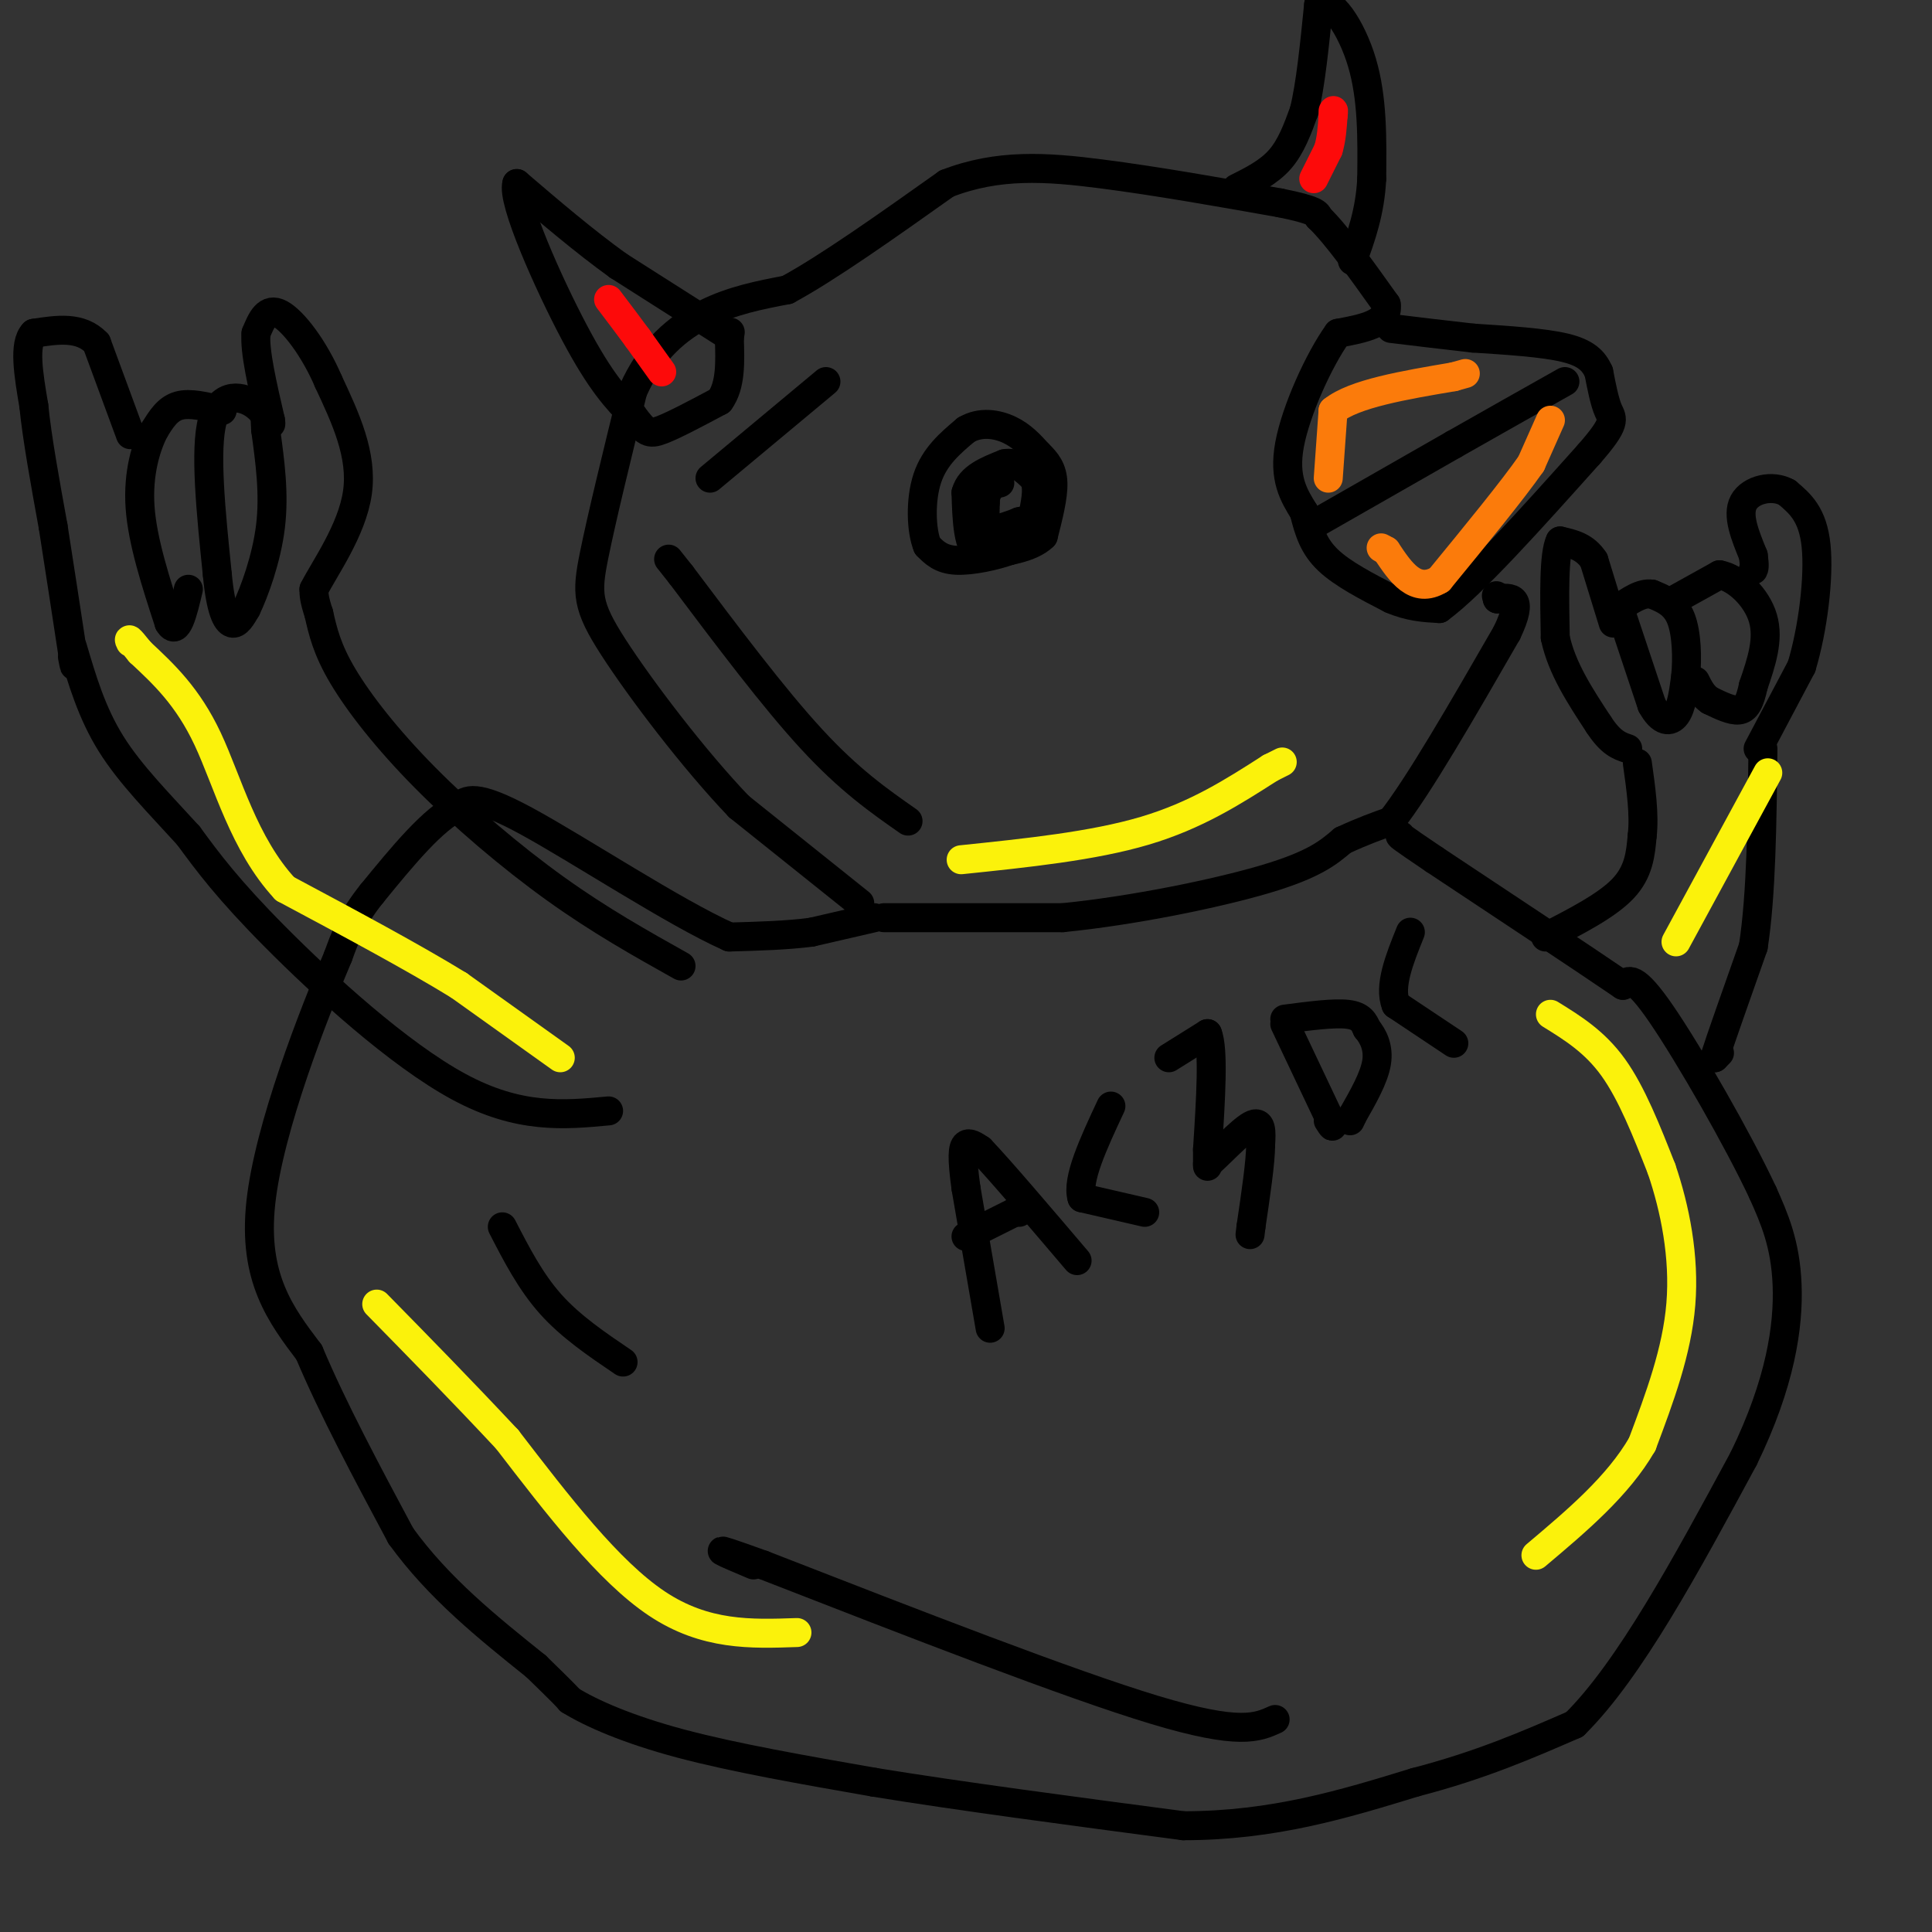 <svg viewBox='0 0 400 400' version='1.1' xmlns='http://www.w3.org/2000/svg' xmlns:xlink='http://www.w3.org/1999/xlink'><rect x="0" y="0" width="400" height="400" fill="#333333" stroke="none"/><g fill='none' stroke='#000000' stroke-width='6' stroke-linecap='round' stroke-linejoin='round'><path d='M178,187c0.000,0.000 -25.000,-20.000 -25,-20'/><path d='M153,167c-9.417,-9.833 -20.458,-24.417 -26,-33c-5.542,-8.583 -5.583,-11.167 -4,-19c1.583,-7.833 4.792,-20.917 8,-34'/><path d='M131,81c3.822,-8.622 9.378,-13.178 15,-16c5.622,-2.822 11.311,-3.911 17,-5'/><path d='M163,60c8.333,-4.500 20.667,-13.250 33,-22'/><path d='M196,38c10.600,-4.133 20.600,-3.467 32,-2c11.400,1.467 24.200,3.733 37,6'/><path d='M265,42c7.500,1.500 7.750,2.250 8,3'/><path d='M273,45c3.667,3.500 8.833,10.750 14,18'/><path d='M287,63c0.667,4.000 -4.667,5.000 -10,6'/><path d='M277,69c-3.911,5.422 -8.689,15.978 -10,23c-1.311,7.022 0.844,10.511 3,14'/><path d='M270,106c1.000,4.044 2.000,7.156 5,10c3.000,2.844 8.000,5.422 13,8'/><path d='M288,124c3.833,1.667 6.917,1.833 10,2'/><path d='M298,126c6.833,-5.000 18.917,-18.500 31,-32'/><path d='M329,94c5.800,-6.622 4.800,-7.178 4,-9c-0.800,-1.822 -1.400,-4.911 -2,-8'/><path d='M331,77c-1.022,-2.267 -2.578,-3.933 -7,-5c-4.422,-1.067 -11.711,-1.533 -19,-2'/><path d='M305,70c-6.000,-0.667 -11.500,-1.333 -17,-2'/><path d='M273,108c0.000,0.000 28.000,-16.000 28,-16'/><path d='M301,92c8.500,-4.833 15.750,-8.917 23,-13'/><path d='M213,111c0.000,0.000 -4.000,3.000 -4,3'/><path d='M209,114c-2.800,1.044 -7.800,2.156 -11,2c-3.200,-0.156 -4.600,-1.578 -6,-3'/><path d='M192,113c-1.289,-3.133 -1.511,-9.467 0,-14c1.511,-4.533 4.756,-7.267 8,-10'/><path d='M200,89c2.978,-1.778 6.422,-1.222 9,0c2.578,1.222 4.289,3.111 6,5'/><path d='M215,94c1.689,1.622 2.911,3.178 3,6c0.089,2.822 -0.956,6.911 -2,11'/><path d='M216,111c-2.500,2.500 -7.750,3.250 -13,4'/><path d='M203,115c-2.667,-1.500 -2.833,-7.250 -3,-13'/><path d='M200,102c0.833,-3.167 4.417,-4.583 8,-6'/><path d='M208,96c2.333,-0.500 4.167,1.250 6,3'/><path d='M214,99c1.000,1.667 0.500,4.333 0,7'/><path d='M214,106c-0.500,1.500 -1.750,1.750 -3,2'/><path d='M211,108c-1.500,0.667 -3.750,1.333 -6,2'/><path d='M205,110c-1.167,-0.667 -1.083,-3.333 -1,-6'/><path d='M204,104c0.000,-1.500 0.500,-2.250 1,-3'/><path d='M205,101c0.500,-0.667 1.250,-0.833 2,-1'/><path d='M183,190c0.000,0.000 37.000,0.000 37,0'/><path d='M220,190c14.378,-1.422 31.822,-4.978 42,-8c10.178,-3.022 13.089,-5.511 16,-8'/><path d='M278,174c4.333,-2.000 7.167,-3.000 10,-4'/><path d='M288,170c5.667,-7.167 14.833,-23.083 24,-39'/><path d='M312,131c3.667,-7.667 0.833,-7.333 -2,-7'/><path d='M310,124c-0.333,-1.167 -0.167,-0.583 0,0'/><path d='M181,190c0.000,0.000 -13.000,3.000 -13,3'/><path d='M168,193c-5.000,0.667 -11.000,0.833 -17,1'/><path d='M151,194c-11.356,-5.044 -31.244,-18.156 -42,-24c-10.756,-5.844 -12.378,-4.422 -14,-3'/><path d='M95,167c-5.333,2.500 -11.667,10.250 -18,18'/><path d='M77,185c-4.167,5.167 -5.583,9.083 -7,13'/><path d='M70,198c-5.089,11.978 -14.311,35.422 -16,51c-1.689,15.578 4.156,23.289 10,31'/><path d='M64,280c4.833,11.500 11.917,24.750 19,38'/><path d='M83,318c7.833,10.833 17.917,18.917 28,27'/><path d='M111,345c5.833,5.667 6.417,6.333 7,7'/><path d='M118,352c4.422,2.733 11.978,6.067 23,9c11.022,2.933 25.511,5.467 40,8'/><path d='M181,369c17.333,2.833 40.667,5.917 64,9'/><path d='M245,378c18.667,0.000 33.333,-4.500 48,-9'/><path d='M293,369c13.500,-3.500 23.250,-7.750 33,-12'/><path d='M326,357c11.333,-11.167 23.167,-33.083 35,-55'/><path d='M361,302c7.667,-15.711 9.333,-27.489 9,-36c-0.333,-8.511 -2.667,-13.756 -5,-19'/><path d='M365,247c-5.089,-10.911 -15.311,-28.689 -21,-37c-5.689,-8.311 -6.844,-7.156 -8,-6'/><path d='M336,204c-7.833,-5.333 -23.417,-15.667 -39,-26'/><path d='M297,178c-7.667,-5.167 -7.333,-5.083 -7,-5'/><path d='M264,356c-3.667,1.667 -7.333,3.333 -25,-2c-17.667,-5.333 -49.333,-17.667 -81,-30'/><path d='M158,324c-13.833,-5.000 -7.917,-2.500 -2,0'/><path d='M104,254c2.917,5.667 5.833,11.333 10,16c4.167,4.667 9.583,8.333 15,12'/><path d='M188,170c-6.083,-4.250 -12.167,-8.500 -20,-17c-7.833,-8.500 -17.417,-21.250 -27,-34'/><path d='M141,119c-4.500,-5.667 -2.250,-2.833 0,0'/><path d='M147,99c0.000,0.000 24.000,-20.000 24,-20'/><path d='M320,194c6.333,-3.250 12.667,-6.500 16,-10c3.333,-3.500 3.667,-7.250 4,-11'/><path d='M340,173c0.500,-4.333 -0.250,-9.667 -1,-15'/><path d='M356,218c0.000,0.000 -1.000,1.000 -1,1'/><path d='M355,219c1.167,-3.667 4.583,-13.333 8,-23'/><path d='M363,196c1.667,-10.667 1.833,-25.833 2,-41'/><path d='M336,128c0.000,0.000 6.000,18.000 6,18'/><path d='M342,146c1.956,3.600 3.844,3.600 5,2c1.156,-1.600 1.578,-4.800 2,-8'/><path d='M349,140c0.356,-3.689 0.244,-8.911 -1,-12c-1.244,-3.089 -3.622,-4.044 -6,-5'/><path d='M342,123c-2.167,-0.333 -4.583,1.333 -7,3'/><path d='M347,124c0.000,0.000 9.000,-5.000 9,-5'/><path d='M356,119c3.489,0.600 7.711,4.600 9,9c1.289,4.400 -0.356,9.200 -2,14'/><path d='M363,142c-0.711,3.378 -1.489,4.822 -3,5c-1.511,0.178 -3.756,-0.911 -6,-2'/><path d='M354,145c-1.500,-1.000 -2.250,-2.500 -3,-4'/><path d='M334,129c0.000,0.000 -4.000,-13.000 -4,-13'/><path d='M330,116c-1.833,-2.833 -4.417,-3.417 -7,-4'/><path d='M323,112c-1.333,2.667 -1.167,11.333 -1,20'/><path d='M322,132c1.333,6.333 5.167,12.167 9,18'/><path d='M331,150c2.500,3.833 4.250,4.417 6,5'/><path d='M364,155c0.000,0.000 9.000,-17.000 9,-17'/><path d='M373,138c2.333,-7.711 3.667,-18.489 3,-25c-0.667,-6.511 -3.333,-8.756 -6,-11'/><path d='M370,102c-3.022,-1.756 -7.578,-0.644 -9,2c-1.422,2.644 0.289,6.822 2,11'/><path d='M363,115c0.333,2.333 0.167,2.667 0,3'/><path d='M126,230c-9.267,0.867 -18.533,1.733 -31,-5c-12.467,-6.733 -28.133,-21.067 -38,-31c-9.867,-9.933 -13.933,-15.467 -18,-21'/><path d='M39,173c-6.000,-6.600 -12.000,-12.600 -16,-19c-4.000,-6.400 -6.000,-13.200 -8,-20'/><path d='M141,200c-8.411,-4.708 -16.821,-9.417 -26,-16c-9.179,-6.583 -19.125,-15.042 -27,-23c-7.875,-7.958 -13.679,-15.417 -17,-21c-3.321,-5.583 -4.161,-9.292 -5,-13'/><path d='M66,127c-1.000,-3.000 -1.000,-4.000 -1,-5'/><path d='M65,122c2.111,-4.200 7.889,-12.200 9,-20c1.111,-7.800 -2.444,-15.400 -6,-23'/><path d='M68,79c-2.933,-6.867 -7.267,-12.533 -10,-14c-2.733,-1.467 -3.867,1.267 -5,4'/><path d='M53,69c-0.333,3.667 1.333,10.833 3,18'/><path d='M56,87c0.333,2.310 -0.333,-0.917 -3,-3c-2.667,-2.083 -7.333,-3.024 -9,3c-1.667,6.024 -0.333,19.012 1,32'/><path d='M45,119c0.689,7.333 1.911,9.667 3,10c1.089,0.333 2.044,-1.333 3,-3'/><path d='M51,126c1.622,-3.356 4.178,-10.244 5,-17c0.822,-6.756 -0.089,-13.378 -1,-20'/><path d='M55,89c-0.167,-3.333 -0.083,-1.667 0,0'/><path d='M46,85c-3.333,-0.833 -6.667,-1.667 -9,-1c-2.333,0.667 -3.667,2.833 -5,5'/><path d='M32,89c-1.711,3.267 -3.489,8.933 -3,16c0.489,7.067 3.244,15.533 6,24'/><path d='M35,129c1.667,2.833 2.833,-2.083 4,-7'/><path d='M27,90c0.000,0.000 -7.000,-19.000 -7,-19'/><path d='M20,71c-3.333,-3.500 -8.167,-2.750 -13,-2'/><path d='M7,69c-2.167,2.167 -1.083,8.583 0,15'/><path d='M7,84c0.667,6.667 2.333,15.833 4,25'/><path d='M11,109c1.333,8.500 2.667,17.250 4,26'/><path d='M15,135c0.667,4.500 0.333,2.750 0,1'/><path d='M205,275c0.000,0.000 -5.000,-29.000 -5,-29'/><path d='M200,246c-0.911,-6.556 -0.689,-8.444 0,-9c0.689,-0.556 1.844,0.222 3,1'/><path d='M203,238c3.833,4.000 11.917,13.500 20,23'/><path d='M200,256c0.000,0.000 10.000,-5.000 10,-5'/><path d='M210,251c1.833,-0.833 1.417,-0.417 1,0'/><path d='M237,251c0.000,0.000 -13.000,-3.000 -13,-3'/><path d='M224,248c-1.167,-3.667 2.417,-11.333 6,-19'/><path d='M242,219c0.000,0.000 8.000,-5.000 8,-5'/><path d='M250,214c1.333,3.167 0.667,13.583 0,24'/><path d='M250,238c0.000,4.500 0.000,3.750 0,3'/><path d='M250,241c1.911,-1.489 6.689,-6.711 9,-8c2.311,-1.289 2.156,1.356 2,4'/><path d='M261,237c0.000,3.500 -1.000,10.250 -2,17'/><path d='M259,254c-0.333,2.833 -0.167,1.417 0,0'/><path d='M266,212c0.000,0.000 9.000,19.000 9,19'/><path d='M275,231c1.500,3.333 0.750,2.167 0,1'/><path d='M266,211c5.083,-0.667 10.167,-1.333 13,-1c2.833,0.333 3.417,1.667 4,3'/><path d='M283,213c1.289,1.533 2.511,3.867 2,7c-0.511,3.133 -2.756,7.067 -5,11'/><path d='M280,231c-0.833,1.833 -0.417,0.917 0,0'/><path d='M301,216c0.000,0.000 -12.000,-8.000 -12,-8'/><path d='M289,208c-1.500,-3.833 0.750,-9.417 3,-15'/><path d='M256,39c3.333,-1.667 6.667,-3.333 9,-6c2.333,-2.667 3.667,-6.333 5,-10'/><path d='M270,23c1.333,-5.333 2.167,-13.667 3,-22'/><path d='M273,1c2.378,-1.822 6.822,4.622 9,12c2.178,7.378 2.089,15.689 2,24'/><path d='M284,37c-0.333,6.833 -2.167,11.917 -4,17'/><path d='M150,69c0.000,0.000 -22.000,-14.000 -22,-14'/><path d='M128,55c-7.167,-5.167 -14.083,-11.083 -21,-17'/><path d='M107,38c-1.133,3.489 6.533,20.711 12,31c5.467,10.289 8.733,13.644 12,17'/><path d='M131,86c2.667,3.578 3.333,4.022 6,3c2.667,-1.022 7.333,-3.511 12,-6'/><path d='M149,83c2.333,-3.167 2.167,-8.083 2,-13'/><path d='M151,70c0.333,-2.167 0.167,-1.083 0,0'/></g>
<g fill='none' stroke='#FB7B0B' stroke-width='6' stroke-linecap='round' stroke-linejoin='round'><path d='M321,87c0.000,0.000 -4.000,9.000 -4,9'/><path d='M317,96c-3.833,5.500 -11.417,14.750 -19,24'/><path d='M298,120c-5.000,3.000 -8.000,-1.500 -11,-6'/><path d='M287,114c-1.833,-1.000 -0.917,-0.500 0,0'/><path d='M275,99c0.000,0.000 1.000,-14.000 1,-14'/><path d='M276,85c4.333,-3.500 14.667,-5.250 25,-7'/><path d='M301,78c4.167,-1.167 2.083,-0.583 0,0'/></g>
<g fill='none' stroke='#FBF20B' stroke-width='6' stroke-linecap='round' stroke-linejoin='round'><path d='M116,219c0.000,0.000 -21.000,-15.000 -21,-15'/><path d='M95,204c-9.500,-5.833 -22.750,-12.917 -36,-20'/><path d='M59,184c-8.533,-9.200 -11.867,-22.200 -16,-31c-4.133,-8.800 -9.067,-13.400 -14,-18'/><path d='M29,135c-2.667,-3.333 -2.333,-2.667 -2,-2'/><path d='M165,338c-9.500,0.333 -19.000,0.667 -29,-6c-10.000,-6.667 -20.500,-20.333 -31,-34'/><path d='M105,298c-9.667,-10.333 -18.333,-19.167 -27,-28'/><path d='M199,178c13.667,-1.417 27.333,-2.833 38,-6c10.667,-3.167 18.333,-8.083 26,-13'/><path d='M263,159c4.333,-2.167 2.167,-1.083 0,0'/><path d='M347,195c0.000,0.000 19.000,-35.000 19,-35'/><path d='M321,210c4.583,2.833 9.167,5.667 13,11c3.833,5.333 6.917,13.167 10,21'/><path d='M344,242c2.800,8.200 4.800,18.200 4,28c-0.800,9.800 -4.400,19.400 -8,29'/><path d='M340,299c-5.000,8.667 -13.500,15.833 -22,23'/></g>
<g fill='none' stroke='#FD0A0A' stroke-width='6' stroke-linecap='round' stroke-linejoin='round'><path d='M137,77c0.000,0.000 -5.000,-7.000 -5,-7'/><path d='M132,70c-1.833,-2.500 -3.917,-5.250 -6,-8'/><path d='M272,37c0.000,0.000 3.000,-6.000 3,-6'/><path d='M275,31c0.667,-2.167 0.833,-4.583 1,-7'/><path d='M276,24c0.167,-1.333 0.083,-1.167 0,-1'/></g>
</svg>